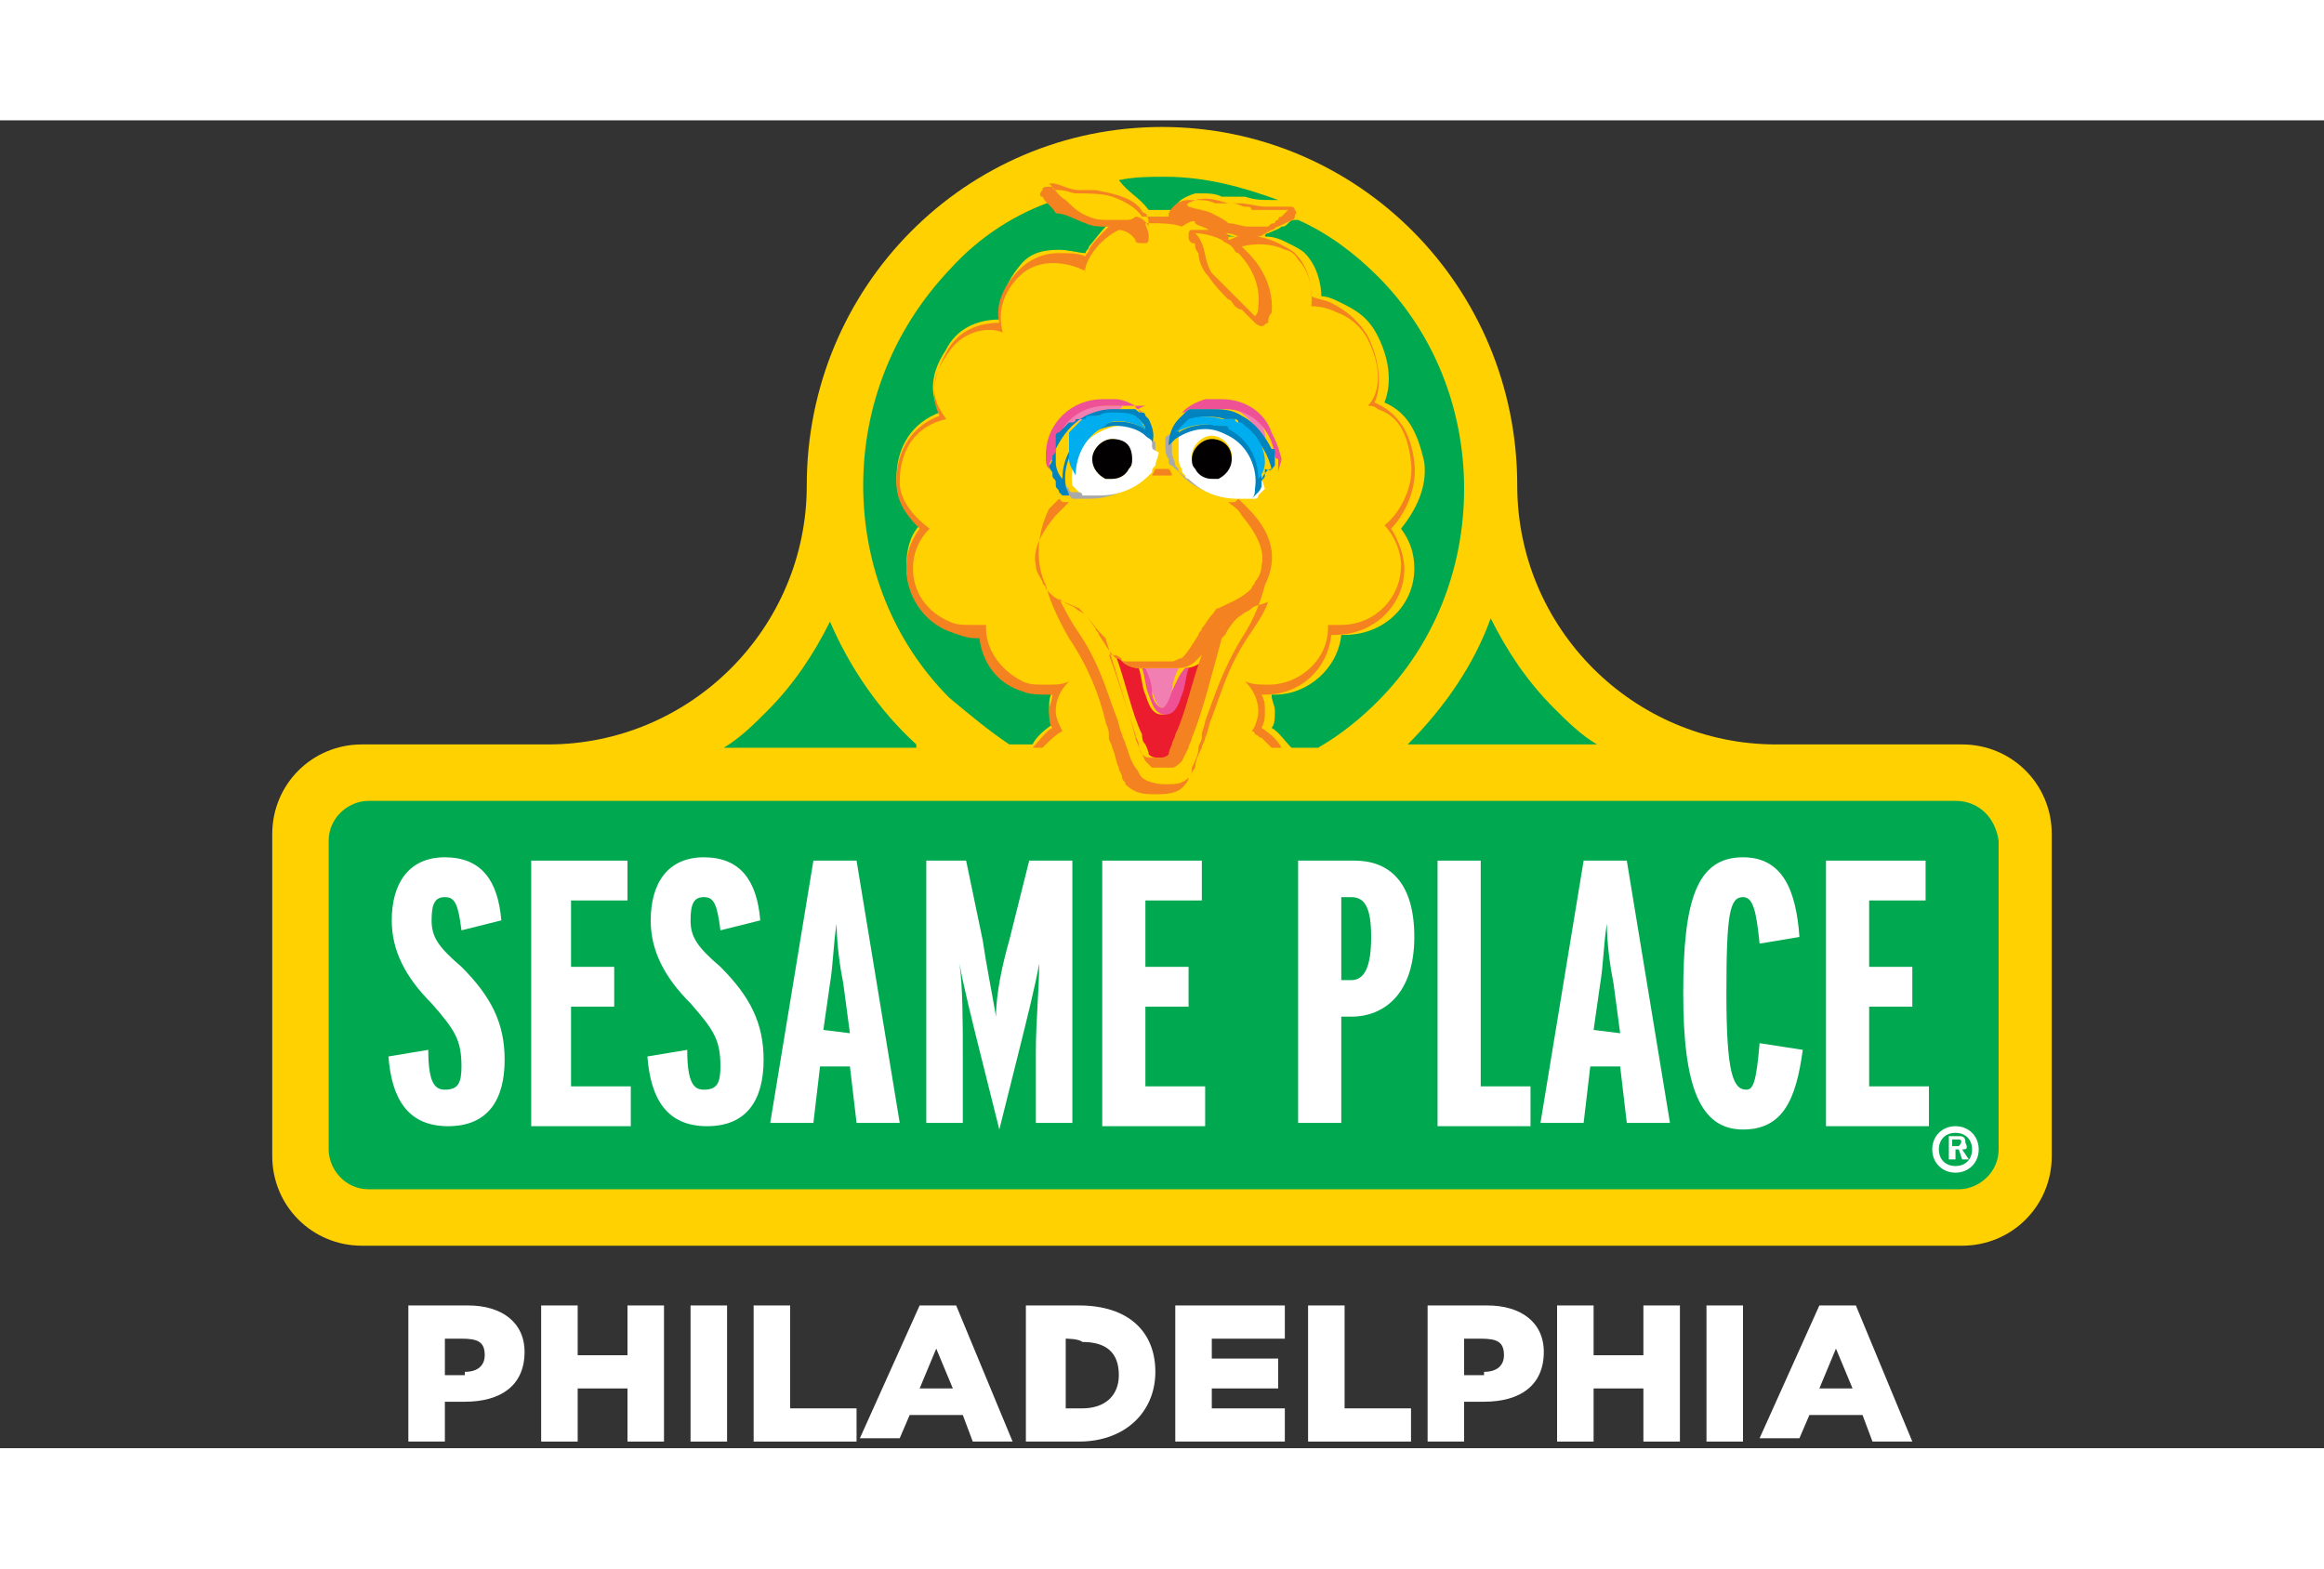 <svg xmlns="http://www.w3.org/2000/svg" xmlns:xlink="http://www.w3.org/1999/xlink" version="1.1" id="Layer_1" x="0px" y="0px" viewBox="0 0 70 40" style="enable-background:new 0 0 70 40;" xml:space="preserve" width="80"  height="54" >
<rect x="0" y="0" width="70" height="40" fill="#333333" stroke="none"/>
<style type="text/css">
	.st0{fill:#FFFFFF;}
	.st1{fill:#FFD100;}
	.st2{fill:none;}
	.st3{fill:#EB1C2D;}
	.st4{fill:#AAA9AA;}
	.st5{fill:#F27FB2;}
	.st6{fill:#00A94F;}
	.st7{fill:#00A74F;}
	.st8{fill:#020000;}
	.st9{fill:#EF5196;}
	.st10{fill:#0083BF;}
	.st11{fill:#00AEEF;}
	.st12{fill:#F58220;}
	.st13{fill:#F48220;}
	.st14{display:none;}
	.st15{display:inline;fill:#4C544F;}
</style>
<g id="b">
	<g>
		<path class="st0" d="M12.3,35.7h1.8c1,0,1.7,0.5,1.7,1.4l0,0c0,1-0.7,1.5-1.8,1.5h-0.6v1.2h-1.1L12.3,35.7L12.3,35.7z M14,37.7    c0.4,0,0.6-0.2,0.6-0.5l0,0c0-0.4-0.2-0.5-0.7-0.5h-0.5v1.1H14z"/>
		<path class="st0" d="M16.3,35.7h1.1v1.5h1.5v-1.5H20v4.1h-1.1v-1.6h-1.5v1.6h-1.1V35.7z"/>
		<path class="st0" d="M20.8,35.7h1.1v4.1h-1.1V35.7z"/>
		<path class="st0" d="M22.7,35.7h1.1v3.1h2v1h-3.1L22.7,35.7L22.7,35.7z"/>
		<path class="st0" d="M27.7,35.7h1.1l1.7,4.1h-1.2L29,39h-1.6l-0.3,0.7h-1.2L27.7,35.7L27.7,35.7z M28.7,38.2L28.2,37l-0.5,1.2    C27.8,38.2,28.7,38.2,28.7,38.2z"/>
		<path class="st0" d="M30.9,35.7h1.6c1.5,0,2.3,0.8,2.3,2l0,0c0,1.2-0.9,2.1-2.3,2.1h-1.6C30.9,39.8,30.9,35.7,30.9,35.7z     M32.1,36.7v2.1h0.5c0.7,0,1.1-0.4,1.1-1l0,0c0-0.7-0.4-1-1.1-1C32.5,36.7,32.1,36.7,32.1,36.7z"/>
		<path class="st0" d="M35.4,35.7h3.3v1h-2.2v0.6h2v0.9h-2v0.6h2.2v1h-3.3C35.4,39.8,35.4,35.7,35.4,35.7z"/>
		<path class="st0" d="M39.4,35.7h1.1v3.1h2v1h-3.1L39.4,35.7L39.4,35.7z"/>
		<path class="st0" d="M43,35.7h1.8c1,0,1.7,0.5,1.7,1.4l0,0c0,1-0.7,1.5-1.8,1.5h-0.6v1.2H43L43,35.7L43,35.7z M44.7,37.7    c0.4,0,0.6-0.2,0.6-0.5l0,0c0-0.4-0.2-0.5-0.7-0.5h-0.5v1.1H44.7z"/>
		<path class="st0" d="M46.9,35.7h1.1v1.5h1.5v-1.5h1.1v4.1h-1.1v-1.6h-1.5v1.6h-1.1V35.7z"/>
		<path class="st0" d="M51.4,35.7h1.1v4.1h-1.1V35.7z"/>
		<path class="st0" d="M54.8,35.7h1.1l1.7,4.1h-1.2L56.1,39h-1.6l-0.3,0.7H53L54.8,35.7L54.8,35.7z M55.8,38.2L55.3,37l-0.5,1.2    C54.8,38.2,55.8,38.2,55.8,38.2z"/>
	</g>
</g>
<g>
	<g id="a">
	</g>
	<g>
		<path class="st1" d="M59.1,18.8h-5.6c-4.3,0-7.8-3.5-7.8-7.8l0,0C45.7,5,40.9,0.2,35,0.2l0,0C29.1,0.2,24.3,5,24.3,11l0,0    c0,4.3-3.5,7.8-7.8,7.8h-5.6c-1.5,0-2.7,1.2-2.7,2.7v9.7c0,1.5,1.2,2.7,2.7,2.7h48.2c1.5,0,2.7-1.2,2.7-2.7v-9.7    C61.8,20,60.6,18.8,59.1,18.8L59.1,18.8z"/>
		<g>
			<g>
				<path class="st2" d="M31.9,10C31.9,10,31.9,10,31.9,10C31.9,10,31.9,10,31.9,10z"/>
				<path class="st2" d="M32.3,9.4L32.3,9.4z"/>
				<path class="st2" d="M31.9,9.9C31.9,9.9,31.9,9.9,31.9,9.9C31.9,9.9,31.9,9.9,31.9,9.9z"/>
				<path class="st2" d="M32,9.8C32,9.8,32,9.7,32,9.8C32,9.7,32,9.7,32,9.8z"/>
				<path class="st2" d="M32.2,9.5C32.2,9.5,32.2,9.5,32.2,9.5C32.2,9.5,32.2,9.5,32.2,9.5z"/>
				<path class="st2" d="M32.1,9.6C32.1,9.6,32.1,9.6,32.1,9.6C32.1,9.6,32.1,9.6,32.1,9.6z"/>
				<path class="st2" d="M31.8,10.2C31.8,10.2,31.8,10.1,31.8,10.2C31.8,10.1,31.8,10.1,31.8,10.2z"/>
				<path class="st2" d="M32.2,11.3C32.2,11.3,32.3,11.3,32.2,11.3C32.3,11.3,32.2,11.3,32.2,11.3L32.2,11.3L32.2,11.3z"/>
				<path class="st2" d="M32,10.8L32,10.8c0-0.6,0.3-1.2,0.9-1.5C32.3,9.6,32,10.2,32,10.8z"/>
				<path class="st2" d="M35.5,9.3L35.5,9.3c0.4-0.2,0.8-0.3,1.2-0.2C36.3,9,35.9,9.1,35.5,9.3z"/>
				<path class="st2" d="M37.1,9.3c0.6,0.3,0.9,0.9,0.9,1.5l0,0C38,10.2,37.7,9.6,37.1,9.3z"/>
				<path class="st2" d="M32,11.1c0,0-0.1-0.1-0.1-0.2C31.9,11,32,11,32,11.1z"/>
				<path class="st2" d="M38.1,3.2c0,0-0.1,0-0.1,0C38,3.2,38,3.2,38.1,3.2z"/>
				<path class="st2" d="M38,2.8c0.1,0,0.1,0,0.2,0C38.2,2.8,38.1,2.8,38,2.8z"/>
				<path class="st2" d="M38,11.1c-0.1,0.1-0.1,0.1-0.2,0.2C37.9,11.2,37.9,11.2,38,11.1z"/>
				<path class="st2" d="M38.7,2.9c0,0-0.1,0.1-0.1,0.1C38.6,3,38.7,3,38.7,2.9z"/>
				<path class="st2" d="M33.2,8.5c0,0,0.1,0,0.1,0C33.3,8.5,33.3,8.5,33.2,8.5z"/>
				<path class="st2" d="M36.6,8.5c0,0,0.1,0,0.1,0C36.7,8.5,36.7,8.5,36.6,8.5z"/>
				<polygon class="st2" points="34.4,8.8 34.4,8.8 34.4,8.8 34.4,8.8     "/>
				<path class="st2" d="M36,8.7c-0.1,0-0.1,0-0.2,0C35.9,8.7,35.9,8.7,36,8.7z"/>
				<path class="st2" d="M37.8,11.1c0,0-0.1,0.1-0.1,0.1C37.7,11.1,37.7,11.1,37.8,11.1z"/>
				<path class="st2" d="M38.3,10.7C38.3,10.7,38.3,10.6,38.3,10.7L38.3,10.7C38.3,10.6,38.3,10.6,38.3,10.7z"/>
				<path class="st2" d="M32.4,11.2c0,0-0.1-0.1-0.1-0.1C32.3,11.1,32.3,11.1,32.4,11.2z"/>
				<path class="st2" d="M36.4,8.7c-0.1,0-0.1,0-0.2,0C36.2,8.7,36.3,8.7,36.4,8.7z"/>
				<path class="st3" d="M34.5,18.8c0.1,0.2,0.1,0.3,0.1,0.3c0.1,0.1,0.2,0.1,0.4,0.1s0.3,0,0.4-0.1c0,0,0.1-0.1,0.1-0.3      c0-0.1,0.1-0.2,0.1-0.3c0.2-0.6,0.5-1.6,0.8-2.4c-0.1,0.1-0.1,0.1-0.2,0.2c-0.1,0.1-0.3,0.2-0.5,0.2c-0.1,0.3-0.1,0.6-0.2,0.8      c-0.1,0.3-0.2,0.6-0.5,0.6c-0.3,0-0.4-0.3-0.5-0.6c-0.1-0.2-0.1-0.5-0.2-0.8c-0.2,0-0.4-0.1-0.5-0.2c-0.1-0.1-0.1-0.1-0.2-0.2      c0.3,0.8,0.5,1.8,0.8,2.4C34.4,18.6,34.4,18.7,34.5,18.8L34.5,18.8z"/>
				<g>
					<path class="st4" d="M37.8,11.1L37.8,11.1c0,0-0.1,0.1-0.1,0.1c0,0-0.1,0-0.1,0.1c0,0,0,0-0.1,0c-0.1,0-0.2,0-0.3,0       c0,0,0,0-0.1,0c-0.6,0-1.1-0.2-1.5-0.6c0,0-0.1-0.1-0.1-0.1c0-0.1,0-0.1-0.1-0.2c0-0.1-0.1-0.3-0.1-0.4c0-0.1,0-0.1,0-0.2       c0,0,0,0,0-0.1c0,0,0-0.1,0-0.1c0,0,0,0,0-0.1c0,0,0,0,0-0.1c-0.1,0.1-0.2,0.1-0.2,0.2c0,0.1,0,0.2,0,0.2c0,0.1,0,0.3,0.1,0.4       c0,0.1,0,0.2,0.1,0.2c0,0,0,0,0,0l0,0c0.5,0.5,1.1,0.8,1.8,0.8c0.1,0,0.2,0,0.3,0c0,0,0.1,0,0.1,0c0,0,0,0,0.1,0       c0,0,0.1-0.1,0.1-0.1c0,0,0.1,0,0.1-0.1C37.8,11.2,37.8,11.1,37.8,11.1C37.8,11,37.8,11,37.8,11.1L37.8,11.1z"/>
					<path class="st4" d="M34.6,9.5C34.6,9.5,34.6,9.6,34.6,9.5c0,0.1,0,0.1,0,0.1c0,0,0,0.1,0,0.1c0,0,0,0,0,0c0,0.1,0,0.1,0,0.2       c0,0.1,0,0.3-0.1,0.4c0,0.1,0,0.1-0.1,0.2c0,0.1-0.1,0.1-0.1,0.1c-0.4,0.4-0.9,0.6-1.5,0.6c0,0,0,0-0.1,0c-0.1,0-0.2,0-0.3,0       c0,0,0,0-0.1,0c0,0-0.1,0-0.1-0.1c0,0-0.1-0.1-0.1-0.1c0,0,0,0,0,0c0,0-0.1-0.1-0.1-0.1c0,0.1,0,0.2,0.1,0.3c0,0,0.1,0,0.1,0.1       c0,0,0.1,0.1,0.1,0.1c0,0,0,0,0.1,0c0,0,0.1,0,0.1,0c0.1,0,0.2,0,0.3,0c0.7,0,1.3-0.3,1.8-0.8l0,0c0,0,0,0,0-0.1       c0-0.1,0.1-0.2,0.1-0.2c0-0.1,0.1-0.3,0.1-0.4c0-0.1,0-0.2,0-0.2C34.8,9.7,34.7,9.6,34.6,9.5L34.6,9.5z"/>
				</g>
				<g>
					<path class="st5" d="M36.8,8.5c0,0-0.1,0-0.1,0c0,0,0,0-0.1,0c0,0-0.1,0-0.1,0c0,0,0,0-0.1,0c0,0,0,0-0.1,0c0,0,0,0-0.1,0       c0,0,0,0-0.1,0c0,0,0,0-0.1,0c0,0,0,0,0,0l0,0c0,0,0,0,0,0c0.1,0,0.1,0,0.2,0c0.3,0,0.7,0.1,1,0.2c0.4,0.2,0.7,0.6,0.9,1       C38.2,9.1,37.6,8.5,36.8,8.5L36.8,8.5z"/>
					<path class="st5" d="M33.8,8.6C33.8,8.6,33.7,8.6,33.8,8.6c-0.1,0-0.1,0-0.1,0c0,0,0,0-0.1,0c0,0,0,0-0.1,0h0c0,0-0.1,0-0.1,0       c0,0,0,0-0.1,0c0,0-0.1,0-0.1,0c-0.8,0-1.4,0.6-1.5,1.4c0.2-0.4,0.5-0.8,0.9-1c0.3-0.1,0.5-0.2,0.8-0.2c0,0,0.1,0,0.1,0       C33.7,8.7,33.8,8.7,33.8,8.6c0.1,0.1,0.1,0.1,0.1,0.1l0,0L33.8,8.6C33.8,8.7,33.8,8.6,33.8,8.6L33.8,8.6z"/>
					<path class="st5" d="M34.5,16.5c0.1,0.3,0.1,0.6,0.2,0.7c0.1,0.3,0.2,0.5,0.3,0.5s0.3-0.2,0.3-0.5c0-0.2,0.1-0.5,0.2-0.7       c-0.2,0-0.3,0-0.5,0S34.6,16.5,34.5,16.5z"/>
				</g>
				<path class="st6" d="M30.4,18.8h0.7c0.1-0.2,0.3-0.4,0.6-0.6c-0.1-0.2-0.1-0.3-0.1-0.5c0-0.2,0-0.3,0.1-0.5c0,0-0.1,0-0.1,0      c-0.3,0-0.5,0-0.8-0.1c-0.7-0.3-1.2-0.9-1.3-1.6c0,0-0.1,0-0.1,0c-0.3,0-0.6-0.1-0.8-0.2c-0.8-0.3-1.3-1-1.3-1.9      c0-0.4,0.1-0.9,0.4-1.2c-0.5-0.5-0.7-0.9-0.7-1.4c0-1,0.5-1.7,1.3-2c-0.2-0.4-0.4-1,0.2-1.9c0.3-0.6,0.9-0.9,1.6-0.9h0      c0-0.4,0.1-1,0.6-1.6C31,4,31.4,3.9,31.9,3.9c0.3,0,0.6,0.1,0.8,0.1c0-0.1,0.1-0.1,0.1-0.2c0.1-0.1,0.3-0.4,0.6-0.7h-0.1      c-0.2,0-0.4,0-0.6-0.1c-0.3-0.1-0.6-0.3-0.9-0.6c-1.2,0.4-2.3,1.1-3.2,2.1C26.9,6.3,26,8.6,26,11s0.9,4.7,2.6,6.4      C29.2,17.9,29.8,18.4,30.4,18.8z"/>
				<path class="st6" d="M34.6,2.7c0.1,0,0.2,0,0.3,0H35c0.1,0,0.2,0,0.4,0c0,0,0,0,0-0.1c0.1-0.2,0.3-0.3,0.6-0.4      c0.1,0,0.2,0,0.2,0c0.2,0,0.4,0,0.6,0.1c0.1,0,0.1,0,0.2,0l0.1,0c0.1,0,0.1,0,0.2,0l0,0c0.1,0,0.1,0,0.2,0      c0.3,0.1,0.5,0.1,0.8,0.1c0.1,0,0.1,0,0.2,0c-1.1-0.4-2.2-0.7-3.4-0.7c-0.5,0-0.9,0-1.4,0.1C34,2.2,34.3,2.3,34.6,2.7L34.6,2.7z      "/>
				<path class="st6" d="M38.8,3.1L38.8,3.1c-0.1,0.1-0.1,0.1-0.2,0.1l0,0c-0.1,0.1-0.2,0.1-0.4,0.2h0c0,0-0.1,0-0.1,0.1l0,0      c0.3,0,0.5,0.1,0.7,0.2c0.2,0.1,0.4,0.2,0.5,0.3c0.4,0.4,0.5,1,0.5,1.3c0.2,0,0.4,0.1,0.6,0.2c0.4,0.2,0.8,0.4,1.1,1      c0.4,0.8,0.4,1.5,0.2,2c0.7,0.3,1,0.9,1.2,1.8c0.1,0.8-0.3,1.5-0.7,2c0.3,0.4,0.4,0.8,0.4,1.2c0,1.1-0.9,2-2.1,2      c0,0-0.1,0-0.1,0c-0.1,1-1,1.8-2,1.8c0,0-0.1,0-0.1,0c0,0.2,0.1,0.3,0.1,0.5c0,0.2,0,0.4-0.1,0.5c0.2,0.1,0.4,0.4,0.6,0.6h0.8      c0.7-0.4,1.3-0.9,1.8-1.4c1.7-1.7,2.6-4,2.6-6.4s-0.9-4.7-2.6-6.4c-0.7-0.7-1.5-1.3-2.4-1.7c0,0,0,0,0,0C38.9,3,38.9,3,38.8,3.1      L38.8,3.1z"/>
				<path class="st6" d="M42.4,18.8h5.7c-0.5-0.3-0.9-0.7-1.3-1.1C46,16.9,45.4,16,44.9,15C44.4,16.4,43.5,17.7,42.4,18.8L42.4,18.8      z"/>
				<path class="st7" d="M37.3,3.5L37.3,3.5c-0.1,0-0.3,0-0.4-0.1c0,0,0.1,0.1,0.1,0.1h0C37.1,3.5,37.2,3.5,37.3,3.5L37.3,3.5z"/>
				<path class="st6" d="M58.9,20.5H11.1c-0.6,0-1.2,0.5-1.2,1.2V31c0,0.6,0.5,1.2,1.2,1.2h47.9c0.6,0,1.2-0.5,1.2-1.2v-9.3      C60.1,21,59.6,20.5,58.9,20.5z"/>
				<path class="st6" d="M27.6,18.8c-1.1-1-2-2.3-2.6-3.7c-0.5,1-1.1,1.9-1.9,2.7c-0.4,0.4-0.8,0.8-1.3,1.1H27.6L27.6,18.8z"/>
				<g>
					<path class="st0" d="M37.1,9.4c-0.2-0.1-0.5-0.2-0.7-0.2c-0.3,0-0.7,0.1-0.9,0.3l0,0c0,0,0,0.1,0,0.1c0,0,0,0,0,0.1       c0,0,0,0.1,0,0.1c0,0,0,0,0,0.1c0,0.1,0,0.1,0,0.2c0,0.1,0,0.3,0.1,0.4c0,0.1,0,0.1,0.1,0.2c0,0.1,0.1,0.1,0.1,0.1       c0.4,0.4,0.9,0.6,1.5,0.6c0,0,0,0,0.1,0c0.1,0,0.2,0,0.3,0c0,0,0,0,0.1,0c0,0,0.1,0,0.1-0.1c0,0,0.1-0.1,0.1-0.1l0,0       c0,0,0.1-0.1,0.1-0.1l0,0C37.9,10.4,37.6,9.7,37.1,9.4L37.1,9.4z M36.7,10.7c-0.1,0-0.1,0-0.2,0c-0.2,0-0.4-0.1-0.5-0.3       c-0.1-0.1-0.1-0.2-0.1-0.3c0-0.3,0.3-0.6,0.6-0.6c0.3,0,0.6,0.3,0.6,0.6C37.1,10.4,36.9,10.6,36.7,10.7z"/>
					<path class="st0" d="M34.7,9.8c0,0,0-0.1,0-0.1c0,0,0,0,0-0.1c0,0,0,0,0-0.1l0,0c-0.3-0.2-0.6-0.3-0.9-0.3       c-0.3,0-0.5,0.1-0.7,0.2c-0.6,0.3-0.9,1-0.8,1.6l0,0c0,0,0.1,0.1,0.1,0.1c0,0,0,0,0,0c0,0,0.1,0.1,0.1,0.1c0,0,0.1,0,0.1,0.1       c0,0,0,0,0.1,0c0.1,0,0.2,0,0.3,0c0,0,0,0,0.1,0c0.6,0,1.1-0.2,1.5-0.6c0,0,0.1-0.1,0.1-0.1c0-0.1,0-0.1,0.1-0.2       c0-0.1,0.1-0.3,0.1-0.4C34.7,9.9,34.7,9.9,34.7,9.8C34.7,9.8,34.7,9.8,34.7,9.8L34.7,9.8z M34,10.5c-0.1,0.2-0.3,0.3-0.5,0.3       c-0.1,0-0.1,0-0.2,0c-0.2-0.1-0.4-0.3-0.4-0.6c0-0.3,0.3-0.6,0.6-0.6c0.3,0,0.6,0.3,0.6,0.6C34.1,10.3,34.1,10.4,34,10.5z"/>
				</g>
				<path class="st8" d="M36.5,9.6c-0.3,0-0.6,0.3-0.6,0.6c0,0.1,0,0.2,0.1,0.3c0.1,0.2,0.3,0.3,0.5,0.3c0.1,0,0.1,0,0.2,0      c0.2-0.1,0.4-0.3,0.4-0.6C37.1,9.8,36.8,9.6,36.5,9.6z"/>
				<path class="st8" d="M33.5,9.6c-0.3,0-0.6,0.3-0.6,0.6c0,0.3,0.2,0.5,0.4,0.6c0.1,0,0.1,0,0.2,0c0.2,0,0.4-0.1,0.5-0.3      c0.1-0.1,0.1-0.2,0.1-0.3C34.1,9.8,33.9,9.6,33.5,9.6z"/>
				<g>
					<path class="st9" d="M38.3,9.4c-0.2-0.6-0.8-1-1.5-1c-0.1,0-0.1,0-0.2,0c0,0-0.1,0-0.1,0c0,0,0,0-0.1,0c-0.1,0-0.1,0-0.1,0l0,0       c-0.3,0.1-0.5,0.2-0.7,0.4h0c0.1,0,0.1,0,0.2-0.1h0c0.1,0,0.1,0,0.2,0c0,0,0.1,0,0.1,0c0,0,0,0,0,0c0,0,0,0,0,0c0,0,0,0,0.1,0       c0,0,0,0,0.1,0s0,0,0.1,0c0,0,0,0,0.1,0c0,0,0,0,0.1,0c0,0,0.1,0,0.1,0c0,0,0,0,0.1,0c0,0,0.1,0,0.1,0c0.8,0,1.4,0.6,1.5,1.4       l0,0c0,0,0,0.1,0.1,0.1c0,0.1,0,0.1,0,0.2c0,0.1,0,0.1,0,0.2l0,0c0-0.1,0.1-0.3,0.1-0.4C38.5,9.8,38.4,9.6,38.3,9.4L38.3,9.4z"/>
					<path class="st9" d="M34.4,8.8L34.4,8.8C34.4,8.8,34.3,8.8,34.4,8.8L34.4,8.8c-0.1,0-0.1-0.1-0.1-0.1l0,0c0,0-0.1,0-0.1-0.1h0       c-0.2-0.1-0.4-0.2-0.6-0.2c0,0,0,0-0.1,0l0,0c0,0-0.1,0-0.1,0c-0.1,0-0.1,0-0.2,0c-0.9,0-1.7,0.7-1.7,1.7c0,0.2,0,0.3,0.1,0.4       l0,0c0-0.1,0-0.2,0.1-0.3c0-0.1,0-0.1,0.1-0.2c0-0.8,0.7-1.4,1.5-1.4c0,0,0.1,0,0.1,0c0,0,0,0,0.1,0c0,0,0.1,0,0.1,0h0       c0,0,0,0,0.1,0c0,0,0,0,0.1,0c0,0,0,0,0.1,0c0,0,0,0,0.1,0c0,0,0.1,0,0.1,0l0,0c0,0,0,0,0.1,0c0,0,0,0,0.1,0c0.1,0,0.1,0,0.2,0       l0,0C34.2,8.7,34.3,8.7,34.4,8.8L34.4,8.8L34.4,8.8z"/>
					<path class="st9" d="M35.3,17.2c-0.1,0.3-0.2,0.5-0.3,0.5s-0.3-0.2-0.3-0.5c0-0.2-0.1-0.5-0.2-0.7c-0.1,0-0.1,0-0.1,0       c0.1,0.3,0.1,0.6,0.2,0.8c0.1,0.3,0.2,0.6,0.5,0.6c0.3,0,0.4-0.3,0.5-0.6c0.1-0.2,0.1-0.5,0.2-0.8c0,0-0.1,0-0.1,0       C35.5,16.7,35.4,17,35.3,17.2z"/>
				</g>
				<g>
					<path class="st10" d="M38.4,10.4L38.4,10.4c0-0.1,0-0.1,0-0.2c0-0.1,0-0.1,0-0.2c0-0.1,0-0.1-0.1-0.1l0,0       c-0.2-0.4-0.5-0.8-0.9-1c-0.3-0.2-0.6-0.2-1-0.2c-0.1,0-0.1,0-0.2,0c0,0,0,0,0,0l0,0c0,0,0,0,0,0c0,0-0.1,0-0.1,0       c-0.1,0-0.1,0-0.2,0h0c-0.1,0-0.1,0-0.2,0.1h0c-0.1,0.1-0.1,0.1-0.2,0.2l0,0c-0.2,0.2-0.3,0.5-0.3,0.8l0,0       c0.1-0.1,0.2-0.2,0.2-0.2l0,0c0.3-0.2,0.6-0.3,0.9-0.3c0.3,0,0.5,0.1,0.7,0.2c0.6,0.3,0.9,1,0.8,1.6l0,0c0,0.1,0,0.2-0.1,0.3       l0,0c0.1-0.1,0.1-0.1,0.2-0.2c0,0,0,0,0,0c0,0,0.1-0.1,0.1-0.2c0,0,0,0,0-0.1c0-0.1,0.1-0.1,0.1-0.2c0,0,0,0,0-0.1       c0,0,0-0.1,0-0.1l0,0v0C38.3,10.6,38.3,10.5,38.4,10.4L38.4,10.4L38.4,10.4L38.4,10.4L38.4,10.4L38.4,10.4z M38,10.8L38,10.8       c0-0.6-0.3-1.2-0.9-1.5c0,0-0.1,0-0.1-0.1c0,0,0,0-0.1,0l0,0c0,0-0.1,0-0.1,0h0c0,0-0.1,0-0.1,0l0,0c-0.4-0.1-0.9,0-1.2,0.2       l0,0c0-0.1,0.1-0.2,0.2-0.2l0,0c0.1-0.1,0.1-0.1,0.2-0.2c0.3-0.1,0.7-0.1,1,0h0c0,0,0.1,0,0.1,0h0c0,0,0,0,0.1,0c0,0,0,0,0,0       s0,0,0,0c0,0,0,0,0.1,0h0c0,0,0.1,0,0.1,0.1c0,0,0.1,0,0.1,0.1c0,0,0.1,0,0.1,0.1l0,0c0,0,0.1,0,0.1,0.1l0,0       c0.4,0.3,0.6,0.7,0.7,1.1C38.2,10.5,38.1,10.6,38,10.8L38,10.8z"/>
					<path class="st10" d="M34.6,9C34.6,9,34.5,9,34.6,9L34.6,9c0,0-0.1-0.1-0.1-0.1l0,0c0,0,0-0.1-0.1-0.1l0,0v0h0       c-0.1,0-0.1,0-0.2-0.1l0,0c-0.1,0-0.1,0-0.2,0c0,0,0,0-0.1,0c0,0,0,0-0.1,0l0,0c0,0,0,0,0,0c-0.1,0-0.1,0-0.2,0       c0,0-0.1,0-0.1,0c-0.3,0-0.6,0.1-0.8,0.2c-0.4,0.2-0.7,0.6-0.9,1c0,0.1,0,0.1-0.1,0.2c0,0.1,0,0.2-0.1,0.3l0,0       c0,0.1,0.1,0.2,0.1,0.2c0,0,0,0,0,0.1c0,0.1,0.1,0.1,0.1,0.2c0,0,0,0,0,0.1c0,0.1,0.1,0.1,0.1,0.2c0,0,0,0,0,0c0,0,0,0,0.1,0.1       c0,0,0,0,0.1,0l0,0c0,0,0,0,0.1,0l0,0c0-0.1-0.1-0.2-0.1-0.3l0,0c-0.1-0.6,0.2-1.3,0.8-1.6c0.2-0.1,0.5-0.2,0.7-0.2       c0.3,0,0.7,0.1,0.9,0.3l0,0c0.1,0.1,0.2,0.1,0.2,0.2l0,0C34.8,9.5,34.7,9.2,34.6,9L34.6,9z M34.5,9.3C34,9,33.4,9,32.9,9.3       c-0.6,0.3-0.9,0.9-0.9,1.5l0,0c-0.1-0.1-0.2-0.3-0.2-0.5c0,0,0-0.1,0-0.1c0,0,0,0,0,0c0,0,0-0.1,0-0.1c0,0,0,0,0-0.1       c0,0,0-0.1,0-0.1c0,0,0,0,0-0.1c0,0,0-0.1,0-0.1c0,0,0,0,0-0.1c0,0,0,0,0-0.1c0,0,0,0,0,0c0,0,0-0.1,0.1-0.1c0,0,0,0,0,0       c0,0,0.1-0.1,0.1-0.1h0c0,0,0.1-0.1,0.1-0.1h0c0,0,0,0,0.1-0.1c0,0,0,0,0,0c0,0,0,0,0.1,0c0,0,0,0,0,0c0,0,0,0,0,0       c0,0,0.1,0,0.1-0.1c0,0,0.1,0,0.1,0c0,0,0,0,0,0l0,0c0,0,0,0,0.1,0h0c0,0,0.1,0,0.1,0l0,0c0.1,0,0.3-0.1,0.4-0.1       c0.2,0,0.5,0,0.7,0.1C34.2,8.9,34.3,9,34.3,9c0,0,0,0,0,0l0,0C34.4,9.1,34.5,9.2,34.5,9.3L34.5,9.3L34.5,9.3z"/>
				</g>
				<g>
					<path class="st11" d="M37.5,9.2L37.5,9.2C37.5,9.2,37.5,9.2,37.5,9.2L37.5,9.2c-0.1-0.1-0.1-0.1-0.2-0.1c0,0-0.1,0-0.1-0.1       c0,0-0.1,0-0.1,0h0c0,0,0,0-0.1,0c0,0,0,0,0,0c0,0,0,0,0,0c0,0,0,0-0.1,0h0c0,0-0.1,0-0.1,0h0c-0.3-0.1-0.7-0.1-1,0       c-0.1,0.1-0.1,0.1-0.2,0.2l0,0c-0.1,0.1-0.1,0.1-0.2,0.2l0,0c0.4-0.2,0.8-0.3,1.2-0.2l0,0c0,0,0.1,0,0.1,0h0c0,0,0.1,0,0.1,0       l0,0c0,0,0,0,0.1,0c0,0,0.1,0,0.1,0.1c0.6,0.3,0.9,0.9,0.9,1.5l0,0c0.1-0.1,0.2-0.3,0.2-0.5C38.1,9.9,37.9,9.5,37.5,9.2       L37.5,9.2z"/>
					<path class="st11" d="M34.4,9.1L34.4,9.1C34.4,9.1,34.4,9,34.4,9.1c-0.1-0.1-0.1-0.1-0.2-0.2c-0.2-0.1-0.5-0.1-0.7-0.1       c-0.1,0-0.3,0-0.4,0.1l0,0c0,0-0.1,0-0.1,0h0c0,0,0,0-0.1,0l0,0c0,0,0,0,0,0c0,0-0.1,0-0.1,0c0,0-0.1,0-0.1,0.1c0,0,0,0,0,0       c0,0,0,0,0,0c0,0,0,0-0.1,0c0,0,0,0,0,0c0,0,0,0-0.1,0.1h0c0,0-0.1,0.1-0.1,0.1h0c0,0-0.1,0.1-0.1,0.1c0,0,0,0,0,0       c0,0,0,0-0.1,0.1c0,0,0,0,0,0c0,0,0,0,0,0.1c0,0,0,0,0,0.1c0,0,0,0,0,0.1c0,0,0,0,0,0.1c0,0,0,0.1,0,0.1c0,0,0,0,0,0.1       c0,0,0,0.1,0,0.1c0,0,0,0,0,0c0,0,0,0.1,0,0.1c0,0.2,0.1,0.3,0.2,0.5l0,0c0-0.6,0.3-1.2,0.9-1.5C33.4,9,34,9,34.5,9.3l0,0       C34.5,9.2,34.4,9.2,34.4,9.1L34.4,9.1z"/>
				</g>
				<path class="st12" d="M32.7,3.1c0.2,0.1,0.4,0.1,0.6,0.1h0.1c-0.3,0.3-0.5,0.5-0.6,0.7c0,0.1-0.1,0.1-0.1,0.2      c-0.2-0.1-0.5-0.1-0.8-0.1c-0.5,0-0.9,0.2-1.2,0.5c-0.6,0.6-0.7,1.2-0.6,1.6h0c-0.7,0-1.3,0.3-1.6,0.9c-0.5,0.9-0.4,1.5-0.2,1.9      c-0.8,0.3-1.3,1-1.3,2c0,0.5,0.2,0.9,0.7,1.4c-0.3,0.4-0.4,0.8-0.4,1.2c0,0.8,0.5,1.6,1.3,1.9c0.3,0.1,0.5,0.2,0.8,0.2      c0,0,0.1,0,0.1,0c0.1,0.8,0.6,1.4,1.3,1.6c0.2,0.1,0.5,0.1,0.8,0.1c0,0,0.1,0,0.1,0c0,0.2-0.1,0.3-0.1,0.5c0,0.2,0,0.4,0.1,0.5      c-0.2,0.1-0.4,0.4-0.6,0.6h0.3c0.2-0.2,0.4-0.4,0.6-0.5c-0.1-0.2-0.2-0.4-0.2-0.6c0-0.3,0.1-0.6,0.4-0.9l0,0      c-0.2,0.1-0.4,0.1-0.7,0.1s-0.5,0-0.7-0.1c-0.6-0.3-1.1-0.9-1.1-1.6c0,0,0-0.1,0-0.1l0,0c-0.1,0-0.3,0-0.4,0      c-0.3,0-0.5,0-0.7-0.1c-0.7-0.3-1.1-0.9-1.1-1.6c0-0.5,0.2-0.9,0.5-1.2c-0.4-0.3-0.9-0.8-0.9-1.4c0-1,0.5-1.7,1.4-1.9      c-0.2-0.3-0.7-0.9,0-1.9c0.6-1,1.6-0.8,1.7-0.7c0-0.1-0.3-0.9,0.5-1.7c0.6-0.6,1.5-0.4,1.9-0.2c0.1,0,0.1,0.1,0.1,0.1l0,0      c-0.1-0.1,0.2-0.9,1-1.3h0c0,0,0.3,0,0.5,0.3c0,0.1,0.1,0.1,0.2,0.1c0,0,0.1,0,0.1,0c0.1,0,0.1-0.1,0.1-0.2      c0-0.2-0.1-0.3-0.1-0.4l0,0c0.1,0,0.1,0,0.2,0c0.3,0,0.6,0,0.9,0.1C35.9,3,36,3,36,3.1c0.1,0.1,0.3,0.1,0.4,0.2c0,0,0,0,0,0      c-0.2,0-0.3,0-0.3,0c-0.1,0-0.2,0-0.2,0c-0.1,0-0.1,0.1-0.1,0.2c0,0.1,0,0.1,0.1,0.2l0,0c0.1,0,0.1,0,0.1,0.1c0,0,0,0.1,0.1,0.2      c0,0.2,0.1,0.5,0.3,0.7C36.6,5,36.8,5.2,37,5.4c0.1,0,0.1,0.1,0.2,0.2c0,0,0.1,0.1,0.2,0.1l0.1,0.1c0.1,0.1,0.2,0.2,0.3,0.3      c0,0,0.1,0.1,0.2,0.1c0,0,0,0,0,0c0.1,0,0.1-0.1,0.2-0.1c0-0.1,0-0.2,0.1-0.3c0.1-1-0.6-1.7-0.7-1.8c-0.1-0.1-0.1-0.1-0.2-0.2      l0,0c0.4-0.1,0.9-0.1,1.3,0.1C38.8,3.9,39,4,39.1,4.2c0.5,0.5,0.4,1.3,0.4,1.4l0,0c0.1,0,0.4,0,0.8,0.2c0.3,0.1,0.7,0.4,0.9,0.8      c0.5,1,0.3,1.7,0,2l0,0c0.1,0,0.2,0,0.3,0.1c0.6,0.2,0.9,0.7,1,1.6c0.1,0.8-0.4,1.6-0.8,1.9c0.3,0.3,0.5,0.8,0.5,1.2      c0,1-0.8,1.8-1.8,1.8c-0.1,0-0.3,0-0.4,0c0,0,0,0.1,0,0.1c0,0.9-0.8,1.7-1.8,1.7c-0.2,0-0.5,0-0.7-0.1c0.2,0.2,0.4,0.5,0.4,0.9      c0,0.2-0.1,0.5-0.2,0.6l0,0c0,0,0,0,0,0c0,0,0.1,0,0.1,0.1c0.1,0,0.1,0.1,0.2,0.1c0.1,0.1,0.2,0.2,0.3,0.3h0.3      c-0.1-0.2-0.3-0.4-0.6-0.6c0.1-0.2,0.1-0.3,0.1-0.5c0-0.2,0-0.3-0.1-0.5c0,0,0.1,0,0.1,0c1.1,0,1.9-0.8,2-1.8c0,0,0.1,0,0.1,0      c1.2,0,2.1-0.9,2.1-2c0-0.4-0.2-0.9-0.4-1.2c0.4-0.4,0.8-1.2,0.7-2c-0.1-0.9-0.5-1.5-1.2-1.8c0.2-0.4,0.2-1.2-0.2-2      c-0.3-0.5-0.7-0.8-1.1-1c-0.2-0.1-0.4-0.1-0.6-0.2c0-0.4-0.1-0.9-0.5-1.3c-0.1-0.1-0.3-0.2-0.5-0.3c-0.2-0.1-0.5-0.2-0.7-0.2      l0,0c0,0,0.1,0,0.1,0h0c0.1,0,0.2-0.1,0.4-0.2l0,0c0.1,0,0.1-0.1,0.2-0.1l0,0C38.9,3,39,3,39,2.9c0,0,0,0,0,0      c0-0.1,0.1-0.1,0-0.2c0-0.1-0.1-0.1-0.2-0.1l0,0c-0.1,0-0.1,0-0.2,0c-0.1,0-0.1,0-0.2,0c0,0-0.1,0-0.1,0l0,0c-0.1,0-0.1,0-0.2,0      c-0.2,0-0.5-0.1-0.8-0.1c-0.1,0-0.1,0-0.2,0l0,0c-0.1,0-0.1,0-0.2,0l-0.1,0c-0.1,0-0.1,0-0.2,0c-0.2-0.1-0.4-0.1-0.6-0.1      c-0.1,0-0.2,0-0.2,0c-0.3,0-0.5,0.2-0.6,0.4c0,0,0,0,0,0.1c-0.1,0-0.2,0-0.4,0h-0.1c-0.1,0-0.2,0-0.3,0      c-0.2-0.3-0.6-0.5-0.9-0.6c-0.3-0.1-0.7-0.1-1.1-0.1c-0.1,0-0.3-0.1-0.5-0.1c-0.1,0-0.2,0-0.2-0.1c0,0-0.1,0-0.1,0      c-0.1,0-0.2,0-0.2,0.1c-0.1,0.1-0.1,0.2,0,0.2c0.1,0.2,0.3,0.3,0.4,0.5C32.1,2.8,32.4,3,32.7,3.1L32.7,3.1z M37.3,4      c0.2,0.2,0.7,0.8,0.6,1.6c0,0.1,0,0.2-0.1,0.3c-0.1-0.1-0.2-0.2-0.3-0.3c-0.1-0.1-0.2-0.2-0.2-0.2c-0.3-0.3-0.5-0.5-0.8-0.8      c-0.2-0.3-0.2-0.7-0.3-0.9c-0.1-0.2-0.1-0.2-0.2-0.3c0,0,0.4,0,0.8,0.2l0,0c0.1,0.1,0.2,0.1,0.3,0.2l0,0C37.2,3.9,37.2,4,37.3,4      L37.3,4z M36.9,3.4c0.1,0,0.2,0,0.4,0.1h0c-0.1,0-0.2,0.1-0.3,0.1h0C37,3.5,37,3.4,36.9,3.4L36.9,3.4z M36,2.4      c0.4-0.1,0.6,0,1,0.1l0.1,0c0.2,0,0.3,0.1,0.4,0.1l0,0c0.1,0,0.2,0,0.2,0.1l0,0c0.1,0,0.1,0,0.2,0c0,0,0,0,0,0      c0.1,0,0.1,0,0.2,0c0,0,0,0,0.1,0c0.1,0,0.1,0,0.2,0l0,0c0.1,0,0.2,0,0.3,0c0,0,0.1,0,0.1,0l0,0c0,0,0,0,0,0      c0,0-0.1,0.1-0.1,0.1h0c0,0-0.1,0.1-0.1,0.1l0,0c0,0-0.1,0-0.1,0.1l0,0c0,0-0.1,0-0.1,0.1h0c-0.1,0-0.1,0-0.2,0.1      c0,0-0.1,0-0.1,0h0c0,0,0,0,0,0l0,0c-0.1,0-0.1,0-0.1,0c-0.1,0-0.2,0-0.3,0c0,0,0,0-0.1,0c-0.2,0-0.4-0.1-0.6-0.1      c-0.1-0.1-0.3-0.2-0.5-0.3c-0.2-0.1-0.4-0.1-0.7-0.2C35.7,2.5,35.8,2.5,36,2.4z M31.6,1.9c0,0,0.1,0,0.1,0      c0.2,0,0.5,0.2,0.8,0.2c0.2,0,0.3,0,0.5,0c0.5,0.1,1,0.2,1.3,0.5l0,0c0.1,0.1,0.1,0.2,0.2,0.2l0,0c0.1,0.1,0.1,0.3,0.1,0.4      c-0.1-0.2-0.3-0.3-0.4-0.3l0,0C34.1,3,34,3,33.9,3h-0.1c0,0-0.1,0-0.1,0l0,0c0,0-0.1,0-0.1,0c-0.1,0-0.2,0-0.2,0      c-0.2,0-0.4,0-0.6-0.1c-0.3-0.1-0.5-0.3-0.7-0.5C31.9,2.3,31.8,2.1,31.6,1.9L31.6,1.9z"/>
				<path class="st13" d="M38.1,3.4c0,0,0.1,0,0.1,0C38.2,3.4,38.2,3.4,38.1,3.4z"/>
				<path class="st12" d="M31.5,14c0.1,0.4,0.3,0.9,0.7,1.6c0.6,0.9,0.9,1.7,1.1,2.5v0c0,0.1,0.1,0.2,0.1,0.4c0,0,0,0.1,0,0.1      c0,0.1,0.1,0.2,0.1,0.3c0.1,0.2,0.1,0.4,0.2,0.6c0,0.1,0.1,0.2,0.1,0.3l0,0c0,0.1,0.1,0.1,0.1,0.2c0.3,0.3,0.6,0.3,0.9,0.3      c0.3,0,0.7,0,0.9-0.3c0,0,0.1-0.1,0.1-0.2l0,0c0.1-0.1,0.1-0.2,0.1-0.3c0.1-0.2,0.2-0.4,0.2-0.6c0-0.1,0.1-0.2,0.1-0.3      c0,0,0-0.1,0-0.1c0-0.1,0.1-0.3,0.1-0.4v0c0.3-0.8,0.5-1.5,1.1-2.5c0.4-0.6,0.6-1.2,0.7-1.6c0.3-0.6,0.4-1.4-0.5-2.3      c-0.1-0.1-0.2-0.2-0.3-0.3c0,0-0.1,0.1-0.1,0.1c0,0,0,0-0.1,0c0,0-0.1,0-0.1,0c0.1,0.1,0.3,0.2,0.4,0.4c0.5,0.6,0.7,1.1,0.6,1.5      c0,0.2-0.1,0.4-0.2,0.5c0,0.1-0.1,0.1-0.1,0.2c-0.3,0.3-0.6,0.4-1,0.6c-0.1,0-0.1,0.1-0.2,0.2c-0.1,0.1-0.2,0.3-0.3,0.4      c0,0.1-0.1,0.1-0.1,0.2c-0.2,0.3-0.3,0.5-0.5,0.7c-0.1,0-0.2,0.1-0.3,0.1c0,0-0.1,0-0.1,0c-0.2,0-0.4,0-0.6,0s-0.4,0-0.6,0      c-0.1,0-0.1,0-0.1,0c-0.1,0-0.2-0.1-0.3-0.1c-0.2-0.2-0.3-0.4-0.5-0.7c0-0.1-0.1-0.1-0.1-0.2c-0.1-0.1-0.2-0.3-0.3-0.4      c-0.1-0.1-0.1-0.1-0.2-0.2c-0.4-0.2-0.7-0.2-1-0.6c0-0.1-0.1-0.1-0.1-0.2c-0.1-0.2-0.2-0.3-0.2-0.5c-0.1-0.4,0.1-0.9,0.6-1.5      c0.1-0.1,0.3-0.3,0.4-0.4c0,0-0.1,0-0.1,0c0,0,0,0-0.1,0c0,0-0.1-0.1-0.1-0.1c-0.1,0.1-0.2,0.2-0.3,0.3      C31.2,12.5,31.2,13.4,31.5,14L31.5,14z M33.8,16.3c0.1,0.1,0.3,0.2,0.5,0.2c0,0,0.1,0,0.1,0c0.2,0,0.3,0,0.5,0s0.4,0,0.5,0      c0.1,0,0.1,0,0.1,0c0.2,0,0.4-0.1,0.5-0.2c0.1-0.1,0.1-0.1,0.2-0.2c-0.3,0.8-0.5,1.8-0.8,2.4c0,0.1-0.1,0.2-0.1,0.3      c-0.1,0.2-0.1,0.3-0.1,0.3c-0.1,0.1-0.2,0.1-0.4,0.1s-0.3,0-0.4-0.1c0,0-0.1-0.1-0.1-0.3c0-0.1-0.1-0.2-0.1-0.3      c-0.2-0.6-0.5-1.6-0.8-2.4C33.7,16.1,33.8,16.2,33.8,16.3L33.8,16.3z M32.4,14.7c0.1,0.1,0.2,0.1,0.3,0.2      c0.1,0.1,0.3,0.4,0.5,0.6l0.1,0.1l0,0c0.3,1,0.7,2.2,0.9,3c0,0.1,0.1,0.2,0.1,0.3c0.1,0.2,0.2,0.4,0.2,0.4      c0.1,0.1,0.1,0.1,0.2,0.2c0.1,0,0.2,0,0.3,0c0.1,0,0.2,0,0.3,0c0.1,0,0.2-0.1,0.3-0.2c0,0,0.1-0.2,0.2-0.4      c0-0.1,0.1-0.2,0.1-0.3c0.3-0.7,0.6-1.9,0.9-3l0,0l0.1-0.1c0.1-0.2,0.3-0.5,0.5-0.6c0.1-0.1,0.2-0.1,0.3-0.2      c0.1-0.1,0.3-0.1,0.5-0.2c-0.1,0.3-0.3,0.6-0.5,0.9c-0.7,1-0.9,1.8-1.2,2.6c-0.1,0.2-0.1,0.4-0.2,0.6c0,0.1-0.1,0.2-0.1,0.3      c-0.1,0.2-0.2,0.4-0.2,0.6c-0.1,0.1-0.1,0.2-0.2,0.3c0,0,0,0,0,0l0,0c-0.2,0.2-0.4,0.2-0.7,0.2s-0.6-0.1-0.7-0.2l0,0      c-0.1-0.1-0.1-0.2-0.2-0.3C34,19.2,34,19,33.9,18.8c0-0.1-0.1-0.2-0.1-0.3c-0.1-0.2-0.1-0.4-0.2-0.6c-0.3-0.8-0.5-1.6-1.2-2.6      c-0.2-0.3-0.4-0.7-0.5-0.9C32.1,14.6,32.3,14.6,32.4,14.7L32.4,14.7z"/>
				<path class="st12" d="M34.7,10.7c0.1,0,0.2,0,0.3,0s0.2,0,0.3,0c0,0,0,0,0,0c0-0.1-0.1-0.2-0.1-0.2c-0.1,0-0.1,0-0.2,0      s-0.1,0-0.2,0C34.8,10.5,34.8,10.5,34.7,10.7C34.7,10.6,34.7,10.7,34.7,10.7L34.7,10.7z"/>
			</g>
			<g>
				<g>
					<path class="st0" d="M13,24.1c0-0.5,0.1-0.7,0.4-0.7s0.4,0.2,0.5,1l1.2-0.3c-0.1-1.2-0.6-1.9-1.7-1.9s-1.6,0.8-1.6,1.9       c0,0.9,0.4,1.7,1.2,2.5c0.7,0.8,0.9,1.1,0.9,1.9c0,0.5-0.1,0.7-0.5,0.7c-0.3,0-0.5-0.2-0.5-1.2l-1.2,0.2       c0.1,1.3,0.6,2.1,1.8,2.1s1.7-0.8,1.7-2c0-1.1-0.4-1.9-1.3-2.8C13.2,24.9,13,24.6,13,24.1L13,24.1z"/>
					<polygon class="st0" points="17.2,26.7 18.5,26.7 18.5,25.5 17.2,25.5 17.2,23.5 18.9,23.5 18.9,22.3 16,22.3 16,30.3 19,30.3        19,29.1 17.2,29.1      "/>
					<path class="st0" d="M20.8,24.1c0-0.5,0.1-0.7,0.4-0.7s0.4,0.2,0.5,1l1.2-0.3c-0.1-1.2-0.6-1.9-1.7-1.9c-1.1,0-1.6,0.8-1.6,1.9       c0,0.9,0.4,1.7,1.2,2.5c0.7,0.8,0.9,1.1,0.9,1.9c0,0.5-0.1,0.7-0.5,0.7c-0.3,0-0.5-0.2-0.5-1.2l-1.2,0.2       c0.1,1.3,0.6,2.1,1.8,2.1s1.7-0.8,1.7-2c0-1.1-0.4-1.9-1.3-2.8C21,24.9,20.8,24.6,20.8,24.1z"/>
					<path class="st0" d="M24.5,22.3l-1.3,7.9h1.3l0.2-1.7h0.9l0.2,1.7h1.3l-1.3-7.9C25.9,22.3,24.5,22.3,24.5,22.3z M24.8,27.4       L25,26c0.1-0.6,0.1-1.2,0.2-1.8c0,0.6,0.1,1.3,0.2,1.8l0.2,1.5L24.8,27.4L24.8,27.4z"/>
					<path class="st0" d="M30.4,24.7c-0.2,0.7-0.4,1.6-0.4,2.3c-0.1-0.6-0.3-1.6-0.4-2.3l-0.5-2.4h-1.2v7.9h1.1v-2.1       c0-0.9,0-2-0.1-2.7c0.1,0.6,0.4,1.8,0.6,2.6l0.6,2.4l0.6-2.4c0.2-0.8,0.5-2,0.6-2.6c0,0.8-0.1,1.7-0.1,2.7v2.1h1.1v-7.9H31       L30.4,24.7L30.4,24.7z"/>
					<polygon class="st0" points="34.5,26.7 35.8,26.7 35.8,25.5 34.5,25.5 34.5,23.5 36.2,23.5 36.2,22.3 33.2,22.3 33.2,30.3        36.3,30.3 36.3,29.1 34.5,29.1      "/>
					<path class="st0" d="M40.8,22.3h-1.7v7.9h1.3V27h0.3c1,0,1.9-0.7,1.9-2.4S41.8,22.3,40.8,22.3z M40.7,25.9h-0.3v-2.5h0.3       c0.4,0,0.6,0.3,0.6,1.2S41.1,25.9,40.7,25.9L40.7,25.9z"/>
					<polygon class="st0" points="44.6,22.3 43.3,22.3 43.3,30.3 46.1,30.3 46.1,29.1 44.6,29.1      "/>
					<path class="st0" d="M47.7,22.3l-1.3,7.9h1.3l0.2-1.7h0.9l0.2,1.7h1.3L49,22.3C49,22.3,47.7,22.3,47.7,22.3z M48,27.4l0.2-1.4       c0.1-0.6,0.1-1.2,0.2-1.8c0,0.6,0.1,1.3,0.2,1.8l0.2,1.5L48,27.4L48,27.4z"/>
					<path class="st0" d="M52.6,29.2c-0.4,0-0.6-0.5-0.6-2.9s0.1-2.9,0.5-2.9c0.3,0,0.4,0.4,0.5,1.4l1.2-0.2       c-0.1-1.4-0.5-2.4-1.7-2.4c-1.4,0-1.8,1.3-1.8,4.1s0.5,4.1,1.8,4.1c1.2,0,1.6-0.9,1.8-2.4L53,27.8C52.9,29,52.8,29.2,52.6,29.2       L52.6,29.2z"/>
					<polygon class="st0" points="56.3,26.7 57.6,26.7 57.6,25.5 56.3,25.5 56.3,23.5 58,23.5 58,22.3 55,22.3 55,30.3 58.1,30.3        58.1,29.1 56.3,29.1      "/>
				</g>
				<g>
					<path class="st0" d="M59.2,30.8c0-0.2-0.1-0.2-0.2-0.2h-0.3v0.7h0.2v-0.3h0.1l0.1,0.3h0.2L59.1,31C59.2,31,59.3,31,59.2,30.8       L59.2,30.8z M59,30.9h-0.2v-0.2H59C59.1,30.7,59.1,30.8,59,30.9C59.1,30.9,59.1,30.9,59,30.9z"/>
					<path class="st0" d="M58.9,30.3c-0.4,0-0.7,0.3-0.7,0.7c0,0.4,0.3,0.7,0.7,0.7c0.4,0,0.7-0.3,0.7-0.7       C59.6,30.6,59.3,30.3,58.9,30.3z M58.9,31.5c-0.3,0-0.5-0.2-0.5-0.5c0-0.3,0.2-0.5,0.5-0.5c0.3,0,0.5,0.2,0.5,0.5       S59.2,31.5,58.9,31.5z"/>
				</g>
			</g>
		</g>
	</g>
	<g class="st14">
		<path class="st15" d="M18,39.2l0.6-0.8c0.4,0.3,0.9,0.5,1.3,0.5c0.3,0,0.5-0.1,0.5-0.3l0,0c0-0.2-0.1-0.3-0.7-0.4    c-0.9-0.2-1.5-0.4-1.5-1.3l0,0c0-0.8,0.6-1.3,1.6-1.3c0.7,0,1.2,0.2,1.7,0.5L20.9,37c-0.4-0.3-0.8-0.4-1.2-0.4    c-0.3,0-0.4,0.1-0.4,0.3l0,0c0,0.2,0.1,0.3,0.7,0.4c0.9,0.2,1.5,0.5,1.5,1.3l0,0c0,0.9-0.7,1.4-1.7,1.4    C19.2,39.8,18.5,39.6,18,39.2L18,39.2z"/>
		<path class="st15" d="M23.4,35.7h1.1l1.7,4.1h-1.2L24.8,39h-1.6l-0.3,0.7h-1.2L23.4,35.7z M24.4,38.2L24,37l-0.5,1.2    C23.5,38.2,24.4,38.2,24.4,38.2z"/>
		<path class="st15" d="M26.7,35.7h1.1l1.7,2.2v-2.2h1.1v4.1h-1l-1.8-2.3v2.3h-1.1C26.7,39.8,26.7,35.7,26.7,35.7z"/>
		<path class="st15" d="M32.9,35.7h1.6c1.5,0,2.3,0.8,2.3,2l0,0c0,1.2-0.9,2.1-2.3,2.1h-1.6C32.9,39.8,32.9,35.7,32.9,35.7z     M34,36.7v2.1h0.5c0.7,0,1.1-0.4,1.1-1l0,0c0-0.7-0.4-1.1-1.1-1.1H34z"/>
		<path class="st15" d="M37.4,35.7h1.1v4.1h-1.1V35.7z"/>
		<path class="st15" d="M39.3,35.7h3.3v1h-2.2v0.6h2v0.9h-2v0.7h2.2v1h-3.3L39.3,35.7L39.3,35.7z"/>
		<path class="st15" d="M43.1,37.7L43.1,37.7c0-1.2,0.9-2.1,2.2-2.1c0.7,0,1.2,0.2,1.7,0.6L46.3,37c-0.3-0.2-0.6-0.4-1-0.4    c-0.6,0-1.1,0.5-1.1,1.1l0,0c0,0.7,0.5,1.2,1.1,1.2c0.3,0,0.5-0.1,0.7-0.2v-0.5h-0.8v-0.8h1.9v1.8c-0.4,0.4-1,0.6-1.8,0.6    C44,39.9,43.1,39,43.1,37.7L43.1,37.7z"/>
		<path class="st15" d="M47.6,37.7L47.6,37.7c0-1.2,1-2.1,2.2-2.1c1.3,0,2.2,0.9,2.2,2.1l0,0c0,1.2-1,2.1-2.2,2.1    S47.6,38.9,47.6,37.7z M50.8,37.7L50.8,37.7c0-0.6-0.4-1.1-1.1-1.1c-0.6,0-1,0.5-1,1.1l0,0c0,0.6,0.4,1.1,1.1,1.1    C50.4,38.8,50.8,38.3,50.8,37.7z"/>
	</g>
</g>
<g id="a_00000176029098310549853640000002348021237488347547_">
</g>
</svg>